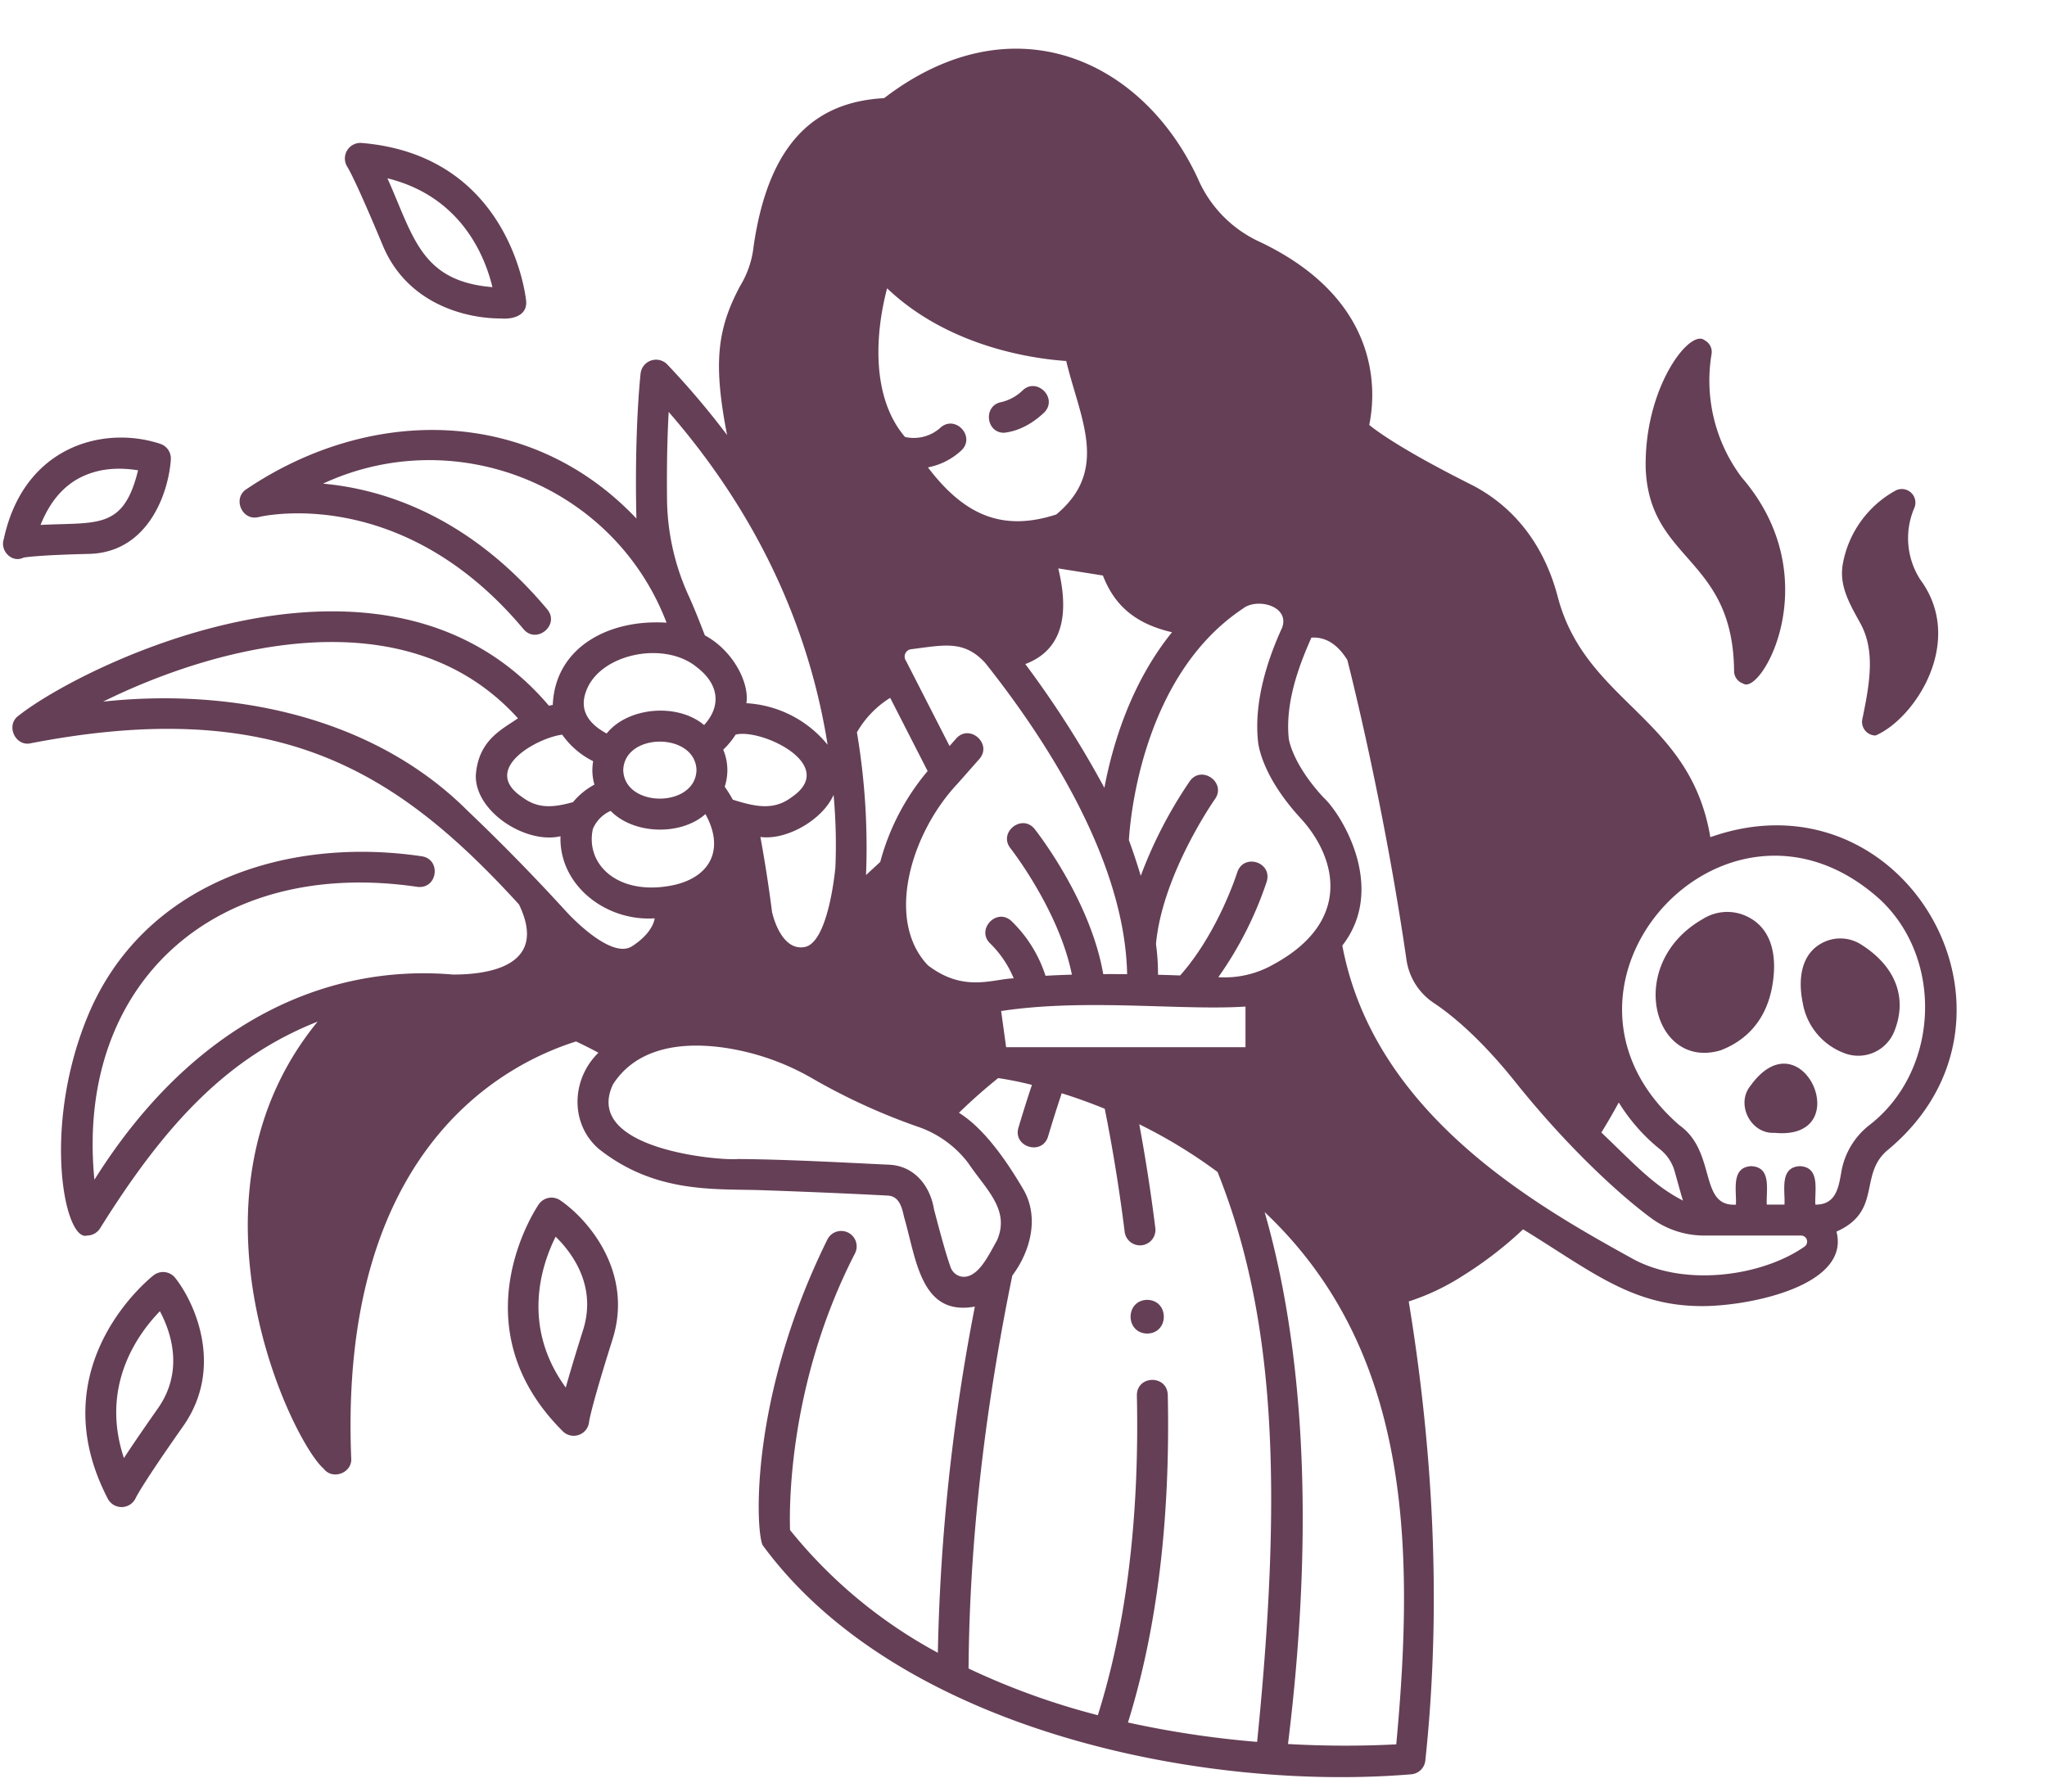 <?xml version="1.0" encoding="UTF-8" standalone="no"?><svg xmlns="http://www.w3.org/2000/svg" xmlns:xlink="http://www.w3.org/1999/xlink" fill="#653f56" height="434.9" preserveAspectRatio="xMidYMid meet" version="1" viewBox="12.2 28.4 496.8 434.9" width="496.8" zoomAndPan="magnify"><g id="change1_1"><path d="M152,281.208c1.977.929,3.8,1.854,5.434,2.74-6.523,6.335-7.014,17.128.048,23.308,13.807,10.975,28.288,9.663,39.691,10.061,12.976.442,23.7.95,30.406,1.3,2.917.1,3.533,2.965,4.052,5.278,2.958,10.121,4,24.1,17.167,21.669a487.187,487.187,0,0,0-8.987,84.034,117.444,117.444,0,0,1-35.869-29.785c-.2-6.035-.275-35.981,15.752-67.14a3.75,3.75,0,0,0-6.67-3.431c-19.034,38.5-17.427,70.7-15.741,74.23,32.9,44.9,106.6,59.883,157.466,55.625a3.749,3.749,0,0,0,3.362-3.225c4.344-40.5,1.282-79.291-4.016-111.549a56.068,56.068,0,0,0,13.039-6.184,93.642,93.642,0,0,0,14.714-11.324c16.418,10.065,26.277,18.492,42.95,18.629,11.273.164,36.59-4.76,33.107-18.079,11.272-5.028,5.228-13.981,12.577-19.916,38.517-32.157,4.055-92.578-43.19-75.826-4.888-29.319-30.367-32.552-37.078-58.529-3.31-12.476-10.618-21.861-21.132-27.143-15.615-7.843-22.12-12.412-24.573-14.394,1.567-7.522,3.4-30.2-26.559-44.446a29.878,29.878,0,0,1-15.068-15.443c-13.489-28.987-45.056-43.252-76.11-19.444C210.6,53.1,198.829,62.373,195.1,88.177a23.286,23.286,0,0,1-3.285,9.659c-5.637,10.583-6.51,18.867-3.153,36.17a196.083,196.083,0,0,0-14.542-17.16A3.776,3.776,0,0,0,167.678,119c-.071.625-1.534,13.758-1.024,35.264C140.98,127.12,102.311,126.78,72.072,147.1c-3.534,2.182-1.168,7.834,2.883,6.817,1.411-.338,34.938-7.878,64.307,27.209,3.142,3.731,8.9-1.026,5.752-4.815-19.13-22.853-40.092-29.218-54.419-30.509,32-14.873,70.607.342,83.378,33.751-14.016-.906-27.044,5.965-27.614,19.962-.313.06-.627.12-.94.193C106,153.181,32.033,189.934,16.676,202.151c-3.161,2.254-.775,7.589,3.041,6.661,60.217-11.629,89.007,6.932,118.427,39.121,7.405,15.28-8.1,17.06-16,17.031-31.321-2.663-63.319,12.008-87.029,49.811-4.653-47.344,28.978-78.387,78.46-71.085,4.873.513,5.777-6.8.871-7.45C81.238,231.357,46.518,243,33.31,275.505c-10.981,27.072-5.371,54.406.01,52.815a3.749,3.749,0,0,0,3.2-1.8c16.245-26.032,31.418-41.69,52.763-50.126-35.035,42.8-6.095,102.06,1.477,108.529,2.119,2.828,6.934,1.027,6.68-2.487C94.408,308.023,133.844,286.94,152,281.208Zm93.435,57.06a3.5,3.5,0,0,1-2.527-2.262c-1.242-3.471-2.656-8.836-4.023-14.025-.926-5.748-4.8-10.587-10.918-10.857-7.116-.311-24.293-1.31-36.668-1.374-4.316.437-37.8-2.338-30.32-18.141,4.846-7.563,14.083-10.653,26.714-8.926a60.062,60.062,0,0,1,21.662,7.5,150.3,150.3,0,0,0,25.558,11.706,25.846,25.846,0,0,1,12.27,8.831c4.36,6.492,10.214,11.336,6.989,18.768C252.12,333.083,249.472,339.013,245.436,338.268ZM183.407,226.017c5.025,9.079.755,16.277-9.927,17.609-12.021,1.555-19.181-5.777-17.395-14a8.3,8.3,0,0,1,4.317-4.386C165.955,230.963,177.4,231.343,183.407,226.017Zm-19.946-10.674c.266-9.222,17.511-9.221,17.774,0C180.969,224.568,163.724,224.564,163.461,215.343Zm24.264-4.965a19.25,19.25,0,0,0,3.012-3.655c6.172-1.568,24.975,7.313,13.71,15.11-4.328,3.3-8.592,2.516-14.4.686a31.724,31.724,0,0,0-1.962-3.152A12.821,12.821,0,0,0,187.725,210.378Zm56.531-2.7-1.6,1.819-10.589-20.71A1.792,1.792,0,0,1,233.3,186c8.035-1.007,12.829-2.282,17.987,3.292,13.491,16.967,33.91,47.09,34.463,75.584-1.915-.019-3.855-.026-5.8-.015-3.076-17.9-16.055-34.47-16.64-35.209-3.059-3.826-8.9.792-5.881,4.653.127.162,11.8,15.1,14.913,30.685-2.166.065-4.31.156-6.4.276a32.136,32.136,0,0,0-8.316-13.331c-3.644-3.278-8.658,2.243-5.039,5.555a25.671,25.671,0,0,1,5.641,8.395c-5.151.153-12.1,3.513-20.818-3.156-10.461-10.964-4.093-32.161,7.214-44.126.014-.018,5.249-5.949,5.266-5.968C253.107,208.96,247.52,204.006,244.256,207.676Zm70.218,65.062v9.86H256.383l-1.209-8.776C275.525,270.7,299.14,273.76,314.474,272.738ZM317.3,451.23a236.156,236.156,0,0,1-31.347-4.706c7.06-22.6,10.312-49.326,9.662-79.543-.185-4.913-7.52-4.779-7.5.161.638,29.618-2.555,55.7-9.475,77.614a175.6,175.6,0,0,1-31.374-11.336c.231-31.578,4.111-63.639,10.616-95.384,4.472-5.959,6.654-14.348,2.55-21.135-3.4-5.775-9.033-14.39-15.5-18.375,3.017-2.937,6.205-5.757,9.518-8.428a80.627,80.627,0,0,1,8.195,1.656c-.9,2.7-2.015,6.17-3.273,10.388-1.378,4.688,5.742,6.854,7.187,2.143,1.28-4.292,2.415-7.814,3.317-10.5,3.161.989,6.681,2.226,10.441,3.762,1.427,7.086,3.286,17.451,4.834,29.871a3.75,3.75,0,0,0,7.443-.928c-1.236-9.915-2.649-18.469-3.9-25.178a122.689,122.689,0,0,1,19,11.577C321.459,347.265,323.683,387.932,317.3,451.23Zm33.767.6a240.524,240.524,0,0,1-26.272-.081c7.526-61.077,1.959-102.627-5.671-129.119C354.311,355.84,355.633,402.884,351.065,451.834Zm117.29-205.191c15.758,14.567,14.47,41.908-2.572,54.957a18.405,18.405,0,0,0-6.583,10.64c-.729,3.992-1.149,8.628-6.419,8.58-.219-3.331,1.3-9.091-3.75-9.336-5.054.243-3.531,6.013-3.75,9.336h-4.287c-.219-3.331,1.3-9.091-3.75-9.336-5.054.243-3.531,6.013-3.75,9.336-9.064.575-4.6-12.809-13.706-19.269C381.35,268.125,430.8,212.91,468.355,246.643Zm-63.287,49.38a44.492,44.492,0,0,0,10.01,11.364,10.477,10.477,0,0,1,3.548,5.339c.189.616,1.832,6.68,2.039,7.12-7.111-3.654-11.57-8.646-19.824-16.537Q403.019,299.8,405.068,296.023ZM330.475,183.177c3.446-.206,6.31,1.579,8.716,5.421,1.127,4.412,9,35.854,14.353,72.763a15.2,15.2,0,0,0,6.609,10.49c4.341,2.879,11.3,8.549,19.826,19.209,12.565,15.717,25.248,27.359,32.928,33.012a21.658,21.658,0,0,0,12.935,4.248h23.424a1.477,1.477,0,0,1,.821,2.73c-10.2,7.1-28.9,9.854-41.6,2.937-22.891-12.67-62.785-34.848-70.508-76.061,10.9-14.008-.225-31.984-4.584-35.952-7.713-8.355-8.415-14.3-8.417-14.3C324.021,198.4,327.966,188.845,330.475,183.177Zm-16.658-7.021c3.455-2.754,11.521-.646,9.53,4.66-3.238,7.033-6.876,17.5-5.838,27.475.1,1.178,1.115,8.734,10.435,18.83,8.562,9.393,12.669,24.91-6.75,35.426a23.949,23.949,0,0,1-13.313,3.063,88.5,88.5,0,0,0,11.76-23.235c1.377-4.729-5.617-6.9-7.163-2.222-.046.15-4.634,14.649-13.864,25.035-1.724-.064-3.521-.122-5.371-.171a52.876,52.876,0,0,0-.49-7.459c1.547-16.93,14.156-34.96,14.324-35.2,2.816-4.01-3.264-8.326-6.119-4.336A107.96,107.96,0,0,0,289.054,241c-1.215-4.079-2.353-7.256-2.874-8.659C286.49,227.073,289.446,192.41,313.817,176.156Zm-17.174,5.716c-9.973,12.329-14.431,27.255-16.413,37.769A242.851,242.851,0,0,0,261.038,189.6c10.162-3.84,10.261-13.939,8-23.224l10.834,1.727C282.545,175.014,287.336,179.725,296.643,181.872ZM227.5,98.388c15.135,14.41,35.871,17.129,43.469,17.64,3.291,13.835,10.61,26.418-2.417,37.258-13.537,4.4-22.67-.305-31.146-11.429a16.437,16.437,0,0,0,8.08-4.089c3.6-3.328-1.437-8.828-5.067-5.529a9.662,9.662,0,0,1-8.577,2.229C223.431,124.628,224.711,108.862,227.5,98.388Zm.744,99.407,9.09,17.778a56.875,56.875,0,0,0-11.5,22.047s-3.445,3.19-3.45,3.193a167.641,167.641,0,0,0-2.211-34.64A23.663,23.663,0,0,1,228.245,197.8Zm-13.3,41.154h0s-1.589,18.243-7.449,19.334-7.883-8.338-7.883-8.338l-.024-.037c-.783-6.156-1.725-12.287-2.844-18.341,6.307.876,15.092-4.123,17.763-10.214A133,133,0,0,1,214.948,238.949ZM174.491,128.4c23.792,27.4,34.576,55.661,38.568,80.789A27.4,27.4,0,0,0,193.34,199.1c.791-4.661-2.983-12.635-10.077-16.474-1.219-3.166-2.425-6.256-3.791-9.306a57.709,57.709,0,0,1-5.38-23.177C173.981,141.029,174.19,133.538,174.491,128.4Zm-20.079,67.88c3.231-9.221,19.04-12.412,26.867-5.949,5.389,4.081,6.076,9.41,1.8,14.071-6.432-5.417-18.469-4.4-23.647,2.049C154.584,203.845,152.9,200.431,154.412,196.282Zm-5.767,10.453a20.1,20.1,0,0,0,7.518,6.449,12.355,12.355,0,0,0,.306,5.678,17.422,17.422,0,0,0-5.2,4.251c-5.1,1.435-8.7,1.558-12.422-1.28C128.777,215.038,142.692,207.465,148.645,206.735Zm-23,18.433c-22.929-22.88-57.217-29.825-88.417-26.451,26.534-13.125,73.2-26.349,100.681,4.057-4.062,2.8-9.553,5.316-10.228,13.729-.309,8.865,12.112,16.88,20.553,14.892-.411,11.768,10.858,20.709,22.839,19.928,0,0-.172,3.333-5.457,6.768s-15.906-8.323-15.906-8.323l.018.027C142.84,242.236,134.793,233.876,125.642,225.168Z" fill="inherit"/></g><g id="change1_2"><path d="M148.15,319.762a3.75,3.75,0,0,0-5.166.941c-.205.29-20.171,29.267,5.807,55.133a3.75,3.75,0,0,0,6.379-2.306c.044-.312.619-3.946,5.693-20.014C166.036,337.133,154.809,324.274,148.15,319.762Zm5.561,31.5c-1.979,6.268-3.31,10.752-4.2,13.957-10.933-15.009-5.8-29.95-2.459-36.616C151.055,332.511,157.093,340.549,153.711,351.257Z" fill="inherit"/></g><g id="change1_3"><path d="M49.518,337.939c-.283.213-28.076,21.8-11.134,54.307a3.774,3.774,0,0,0,6.777-.269c.138-.287,1.788-3.58,11.478-17.356,9.885-14.053,3.071-29.7-1.913-36.017A3.75,3.75,0,0,0,49.518,337.939Zm.987,32.367c-3.782,5.375-6.406,9.247-8.227,12.032-5.883-17.613,3.525-30.3,8.728-35.646C53.641,351.634,56.966,361.12,50.505,370.306Z" fill="inherit"/></g><g id="change1_4"><path d="M99.935,63.1a3.776,3.776,0,0,0-3.392,5.874c.169.27,2.072,3.425,8.543,18.974,5.9,14.178,20,17.759,28.645,17.759,2.917.246,6.436-.678,6.169-4.188C139.87,101.166,136.468,66.142,99.935,63.1Zm6.3,8.585c18.033,4.434,23.737,19.166,25.474,26.417C114.376,96.676,112.6,85.933,106.231,71.685Z" fill="inherit"/></g><g id="change1_5"><path d="M17.916,163.755c.761-.133,4.264-.623,15.886-.9,14.553-.351,19.353-15.143,19.858-22.915a3.75,3.75,0,0,0-2.527-3.791c-13.653-4.54-33.15.416-38.024,23.142C12.161,162.157,15.16,165.154,17.916,163.755Zm13.3-19.187c4.8-2.593,9.824-2.735,14.492-2.009C42.173,157.1,35.8,155.1,22.042,155.825,24.138,150.558,27.211,146.782,31.215,144.568Z" fill="inherit"/></g><g id="change1_6"><path d="M429.788,283.358c4.63-1.756,10.538-5.763,12.394-14.877,1.54-7.674.313-15.447-7.236-18.134a11.107,11.107,0,0,0-9.454,1.124C406.439,262.321,413.379,288.268,429.788,283.358Z" fill="inherit"/></g><g id="change1_7"><path d="M459.961,284.1a9.409,9.409,0,0,0,11.936-5.247c3.335-8.158.4-15.889-8.059-21.209a9.394,9.394,0,0,0-8-.952c-6.3,2.229-7.425,8.715-6.129,15.11A15.872,15.872,0,0,0,459.961,284.1Z" fill="inherit"/></g><g id="change1_8"><path d="M437.045,291.944c-3.668,4.478.04,11.775,5.815,11.446C463.184,305.351,449.555,274.538,437.045,291.944Z" fill="inherit"/></g><g id="change1_9"><path d="M425.926,111.008c-3.567-3.017-14.824,11.584-14.313,31.315,1.04,22.477,21.2,21.208,21.444,49a3.183,3.183,0,0,0,2.2,3c4.318,3.1,20.8-25.539-.33-50.014a39.136,39.136,0,0,1-7.336-29.974A3.181,3.181,0,0,0,425.926,111.008Z" fill="inherit"/></g><g id="change1_10"><path d="M467.388,206.938c9.5-4.046,21.877-22.8,10.905-37.771A18.546,18.546,0,0,1,476.8,151.7a3.3,3.3,0,0,0-4.42-4.287,25.461,25.461,0,0,0-12.943,17.928c-.949,5.414,1.843,9.927,4.272,14.375,3.573,6.539,2.389,14.087.468,23.274A3.3,3.3,0,0,0,467.388,206.938Z" fill="inherit"/></g><g id="change1_11"><path d="M255.893,133.451c1.5-.179,5.39-.8,9.751-4.935,3.414-3.516-1.908-8.738-5.357-5.249a11.116,11.116,0,0,1-5.1,2.751C250.786,126.837,251.458,133.489,255.893,133.451Z" fill="inherit"/></g><g id="change1_12"><path d="M290.625,343.931c-5.38.091-5.379,8.094,0,8.184C296,352.024,296,344.021,290.625,343.931Z" fill="inherit"/></g></svg>